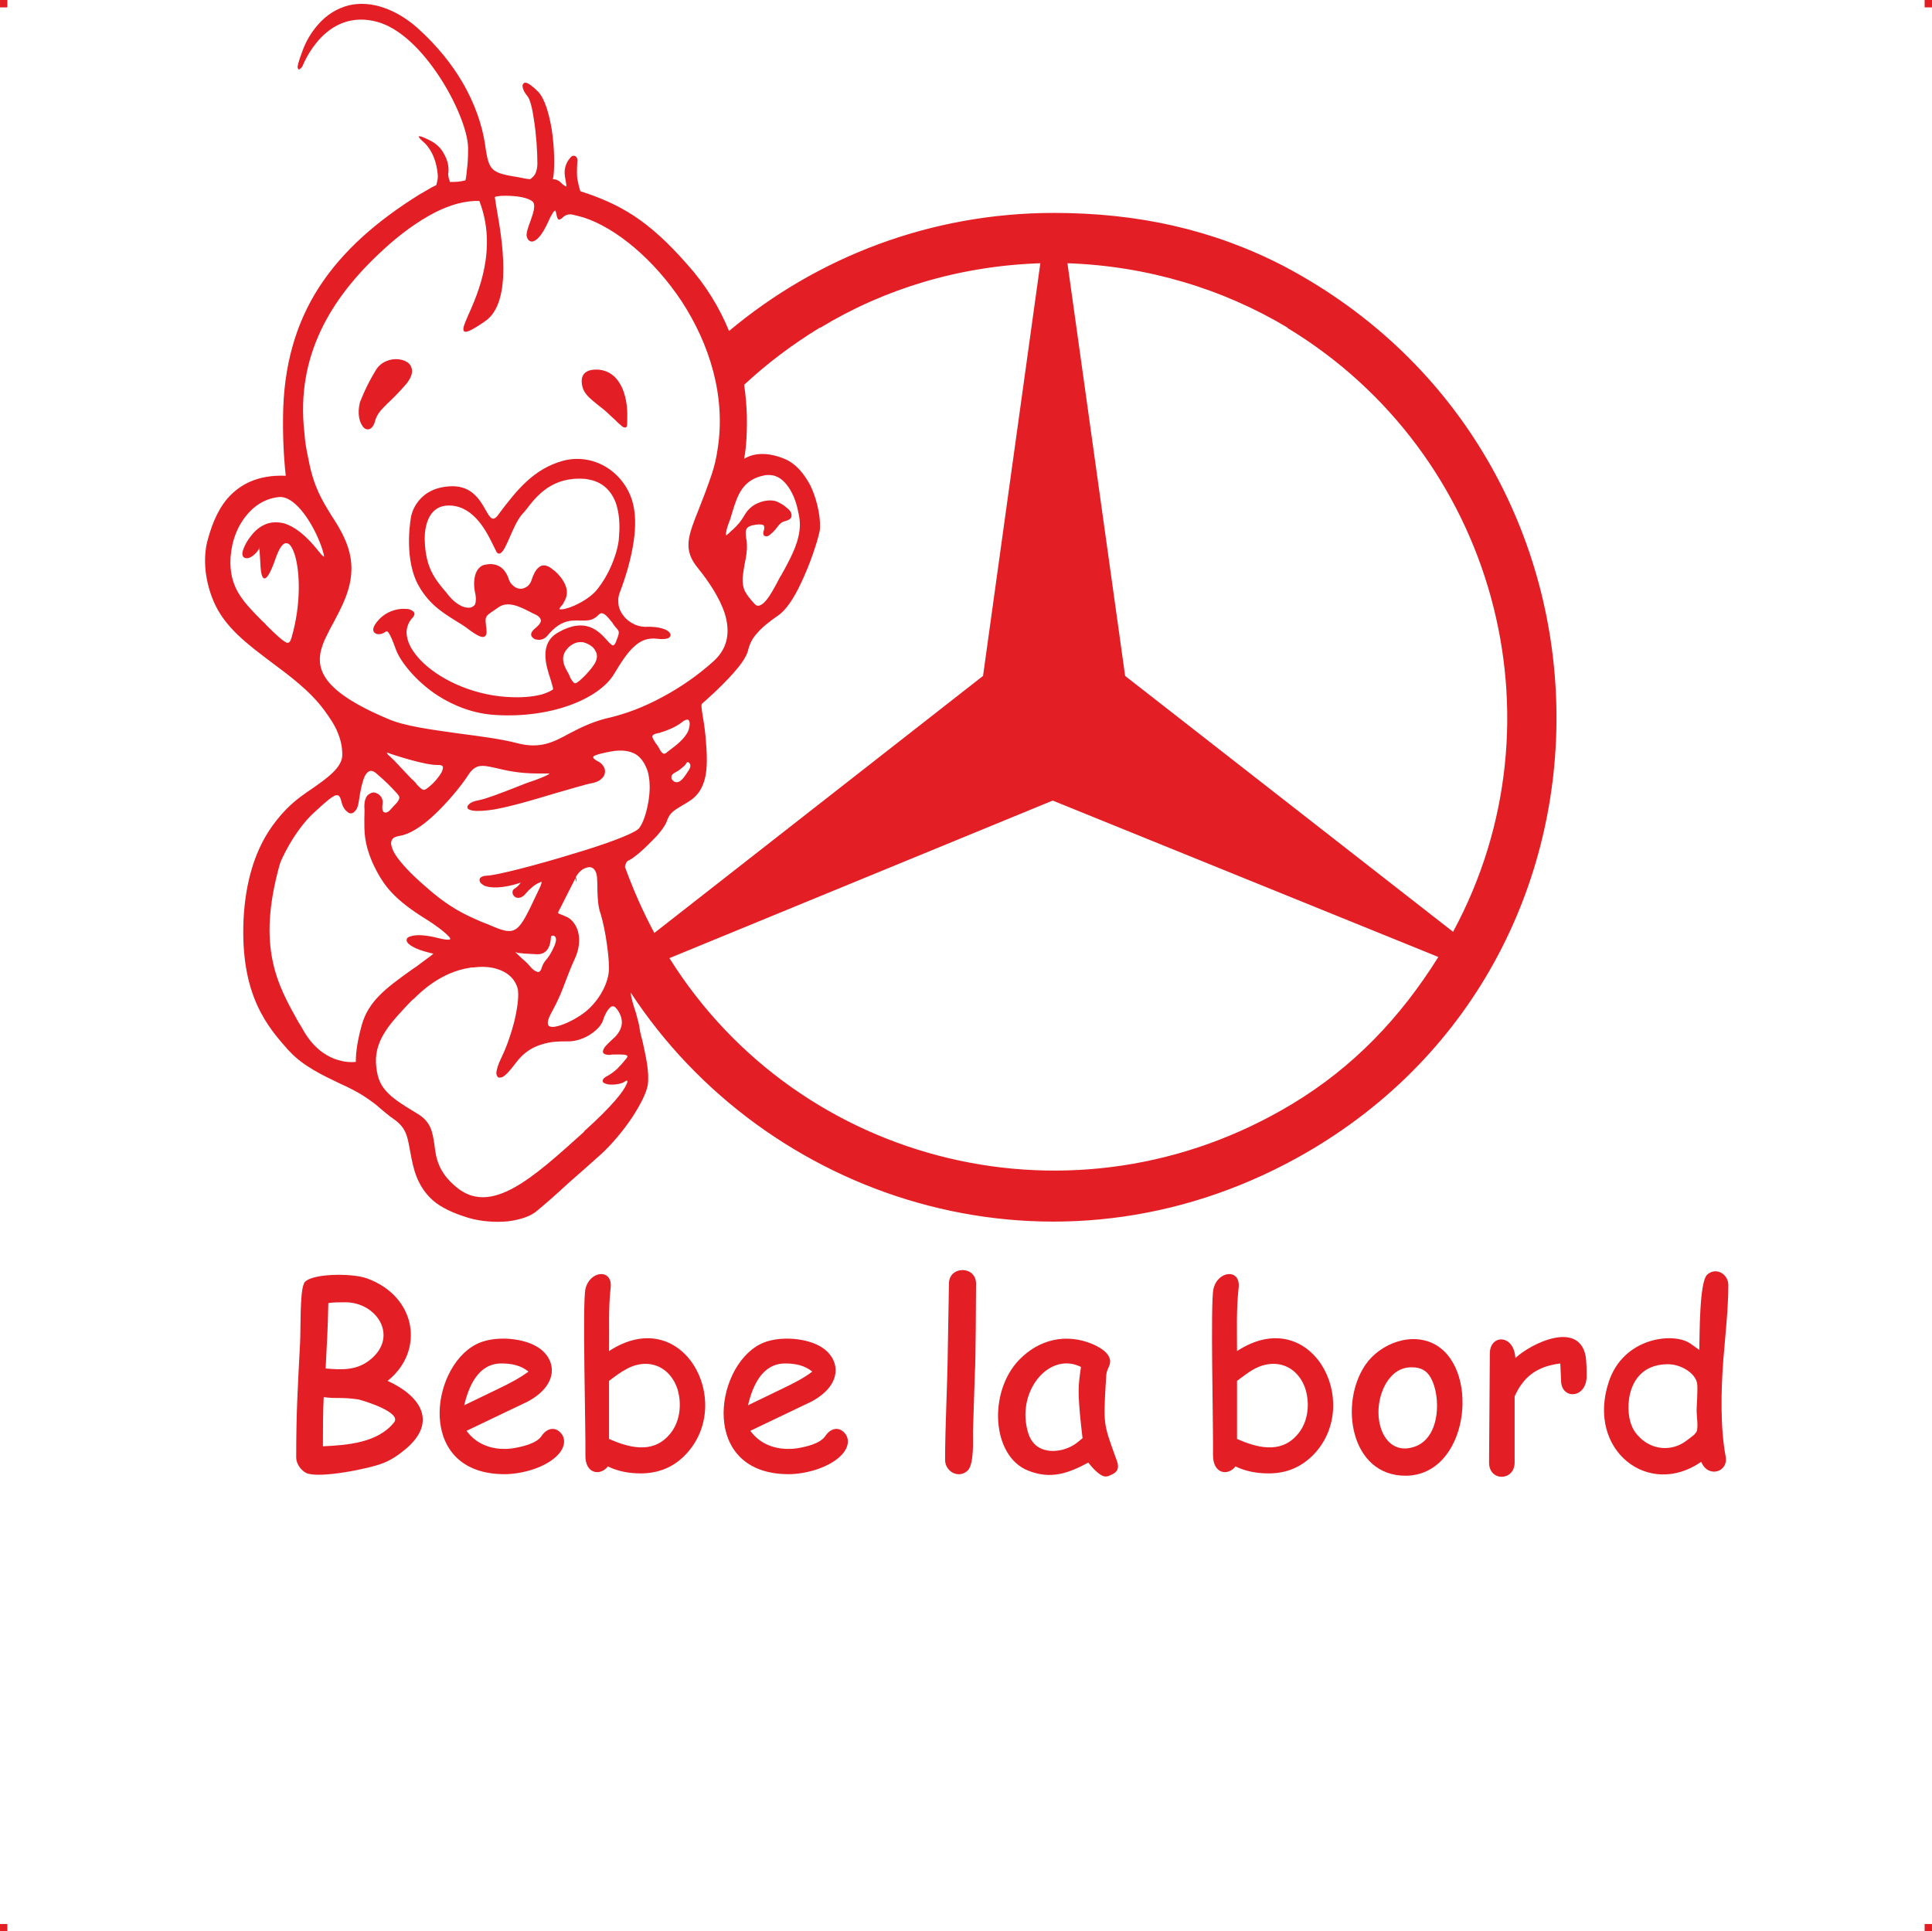 <?xml version="1.0" encoding="UTF-8"?>
<!DOCTYPE svg PUBLIC "-//W3C//DTD SVG 1.1//EN" "http://www.w3.org/Graphics/SVG/1.1/DTD/svg11.dtd">
<!-- Creator: CorelDRAW 2019 (64-Bit) -->
<svg xmlns="http://www.w3.org/2000/svg" xml:space="preserve" width="4.994in" height="4.993in" version="1.1" style="shape-rendering:geometricPrecision; text-rendering:geometricPrecision; image-rendering:optimizeQuality; fill-rule:evenodd; clip-rule:evenodd"
viewBox="0 0 5027.31 5026.41"
 xmlns:xlink="http://www.w3.org/1999/xlink"
 xmlns:xodm="http://www.corel.com/coreldraw/odm/2003">
 <defs>
  <style type="text/css">
   <![CDATA[
    .fil0 {fill:#E31E24}
   ]]>
  </style>
 </defs>
 <g id="Layer_x0020_1">
  <g id="_2723061152080">
   <g id="_620787360">
    <rect class="fil0" x="-0" width="19.1" height="19.21"/>
    <rect class="fil0" x="5008.21" width="19.1" height="19.21"/>
    <rect class="fil0" x="-0" y="5007.2" width="19.1" height="19.21"/>
    <rect class="fil0" x="5008.21" y="5007.2" width="19.1" height="19.21"/>
   </g>
   <path class="fil0" d="M995.39 3808.3c-35.26,14.11 -166.23,40.3 -198.48,25.19 -14.11,-7.05 -26.19,-24.18 -26.19,-40.3 0,-116.87 4.03,-181.35 10.08,-298.21 2.01,-31.23 -1.01,-132.99 10.08,-154.14l0 -1.01c13.1,-26.19 123.92,-27.2 163.21,-13.1 129.97,46.35 152.13,189.41 54.4,266.98 82.62,37.28 131.98,104.78 48.36,176.31l0 0c-19.14,16.12 -39.29,30.23 -61.46,38.28l0 0zm504.75 -1512.24c-1.01,-4.03 -2.01,-7.05 -3.02,-10.08 -17.13,33.25 -38.28,75.56 -38.28,75.56l0 0c-6.04,11.08 -8.06,14.11 -5.04,16.12 2.01,1.01 5.04,2.01 8.06,3.02 3.02,1.01 7.05,3.02 11.08,5.04l0 0 1.01 0 0 0c13.1,6.04 25.19,20.15 30.23,39.29 5.04,19.14 4.03,43.32 -9.07,71.53l0 0 -1.01 2.01 0 0c-10.08,22.16 -16.12,39.29 -22.16,54.4 -9.07,24.18 -17.13,46.35 -38.28,84.63 -6.04,12.09 -9.07,20.15 -8.06,26.19 0,4.03 2.01,6.04 4.03,7.05 4.03,2.01 9.07,2.01 15.11,1.01 18.13,-3.02 44.33,-15.11 65.49,-29.22 20.15,-13.1 36.27,-30.23 48.36,-48.36 15.11,-22.16 23.17,-45.34 25.19,-62.46 2.01,-14.11 0,-42.31 -4.03,-70.52 -4.03,-32.24 -11.08,-63.47 -16.12,-80.6 -8.06,-23.17 -8.06,-40.3 -9.07,-61.46 0,-11.08 0,-22.16 -1.01,-36.27 -1.01,-10.08 -4.03,-17.13 -8.06,-21.16 -3.02,-3.02 -7.05,-5.04 -11.08,-5.04 -4.03,0 -8.06,1.01 -13.1,3.02 -9.07,4.03 -17.13,12.09 -23.17,23.17 1.01,2.01 2.01,5.04 2.01,9.07l0 4.03 0 0zm1849.74 -1443.73c-168.25,-100.75 -364.71,-160.19 -572.25,-167.24l150.11 1073.98 853.34 665.95c299.22,-553.11 106.79,-1246.26 -431.2,-1571.68l0 -1.01zm-1216.04 0c-72.54,44.33 -138.03,93.7 -197.47,149.11 4.03,27.2 6.04,53.4 7.05,80.6 1.01,61.46 -4.03,95.71 -7.05,111.83 15.11,-9.07 48.36,-22.16 101.76,-1.01 32.24,12.09 54.4,40.3 70.52,70.52 21.16,44.33 28.21,95.71 24.18,118.88 -5.04,24.18 -24.18,85.64 -50.38,139.03 -16.12,34.25 -36.27,65.49 -56.42,79.59 -26.19,18.13 -43.32,32.24 -55.41,46.35 -13.1,14.11 -20.15,28.21 -25.19,49.37 -5.04,15.11 -19.14,35.26 -37.28,55.41 -32.24,36.27 -74.55,73.55 -80.6,78.58 -4.03,2.01 -2.01,12.09 1.01,33.25 3.02,17.13 7.05,41.31 9.07,75.56 3.02,39.29 2.01,69.52 -5.04,92.69 -7.05,23.17 -19.14,40.3 -38.28,52.39 -7.05,5.04 -13.1,8.06 -18.13,11.08 -23.17,14.11 -34.25,20.15 -41.31,42.31 -5.04,13.1 -20.15,33.25 -39.29,51.38 -22.16,23.17 -48.36,45.34 -60.45,50.38 -5.04,2.01 -7.05,8.06 -9.07,16.12 21.16,58.43 46.35,115.86 76.57,172.28l855.36 -668.97 149.11 -1073.98c-210.57,7.05 -406.02,66.5 -573.26,168.25l0 -1.01 -0 0zm-236.76 9.07c229.71,-192.43 524.9,-307.28 845.28,-307.28l0 0c218.62,0 414.08,43.32 597.44,138.03l0 0c938.97,494.67 953.08,1841.68 7.05,2336.36 -632.7,330.45 -1356.07,88.66 -1705.67,-445.31 1.01,14.11 7.05,33.25 13.1,51.38 4.03,16.12 9.07,31.23 10.08,42.31 1.01,8.06 4.03,20.15 8.06,35.26 7.05,33.25 18.13,77.58 13.1,111.83 -4.03,22.16 -20.15,52.39 -40.3,83.62 -24.18,36.27 -55.41,72.54 -79.59,94.7 -22.16,20.15 -55.41,49.37 -88.66,78.58 -30.23,28.21 -60.45,54.4 -77.58,68.51 -17.13,16.12 -46.35,25.19 -78.58,29.22 -34.25,3.02 -70.52,0 -101.76,-9.07 -29.22,-9.07 -58.43,-20.15 -83.62,-38.28 -24.18,-18.13 -44.33,-44.33 -56.42,-82.62 -7.05,-24.18 -10.08,-43.32 -13.1,-59.44 -6.04,-33.25 -10.08,-53.4 -38.28,-74.55 -19.14,-13.1 -28.21,-22.16 -37.28,-29.22l0 0c-11.08,-10.08 -21.16,-18.13 -47.35,-35.26 -16.12,-10.08 -36.27,-20.15 -58.43,-30.23 -44.33,-21.16 -95.71,-45.34 -130.97,-83.62l-4.03 -4.03c-51.38,-58.43 -124.93,-140.04 -115.86,-339.52 5.04,-101.76 31.23,-174.3 62.46,-224.67 32.24,-51.38 67.5,-81.6 91.68,-98.73 7.05,-5.04 15.11,-11.08 23.17,-16.12 40.3,-28.21 80.6,-56.42 79.59,-89.67 0,-20.15 -4.03,-38.28 -12.09,-57.43 -7.05,-18.13 -19.14,-36.27 -35.26,-58.43 -38.28,-51.38 -89.67,-88.66 -138.03,-124.93 -61.46,-46.35 -120.9,-90.67 -149.11,-157.17 -11.08,-25.19 -18.13,-53.4 -21.16,-79.59 -3.02,-28.21 -1.01,-55.41 4.03,-75.56 9.07,-34.25 23.17,-78.58 53.4,-113.85 31.23,-35.26 77.58,-61.46 151.12,-58.43 -2.01,-17.13 -8.06,-77.58 -7.05,-152.13 1.01,-133.99 33.25,-244.82 93.7,-338.52 61.46,-94.7 150.11,-172.28 261.94,-241.8 10.08,-6.04 19.14,-11.08 26.19,-15.11 6.04,-4.03 12.09,-6.04 17.13,-9.07 1.01,-4.03 2.01,-8.06 3.02,-13.1 1.01,-6.04 1.01,-12.09 0,-19.14 -6.04,-55.41 -35.26,-78.58 -35.26,-78.58l0 0c-1.01,-1.01 -38.28,-32.24 16.12,-5.04 14.11,7.05 28.21,19.14 36.27,35.26 8.06,14.11 13.1,31.23 11.08,48.36 -1.01,5.04 0,10.08 1.01,14.11 1.01,3.02 2.01,7.05 3.02,10.08 2.01,0 4.03,0 6.04,0l0 0c8.06,0 18.13,0 34.25,-4.03 2.01,-7.05 3.02,-16.12 4.03,-28.21 2.01,-14.11 3.02,-32.24 3.02,-55.41 0,-47.35 -38.28,-139.03 -93.7,-213.59 -43.32,-58.43 -96.72,-106.79 -153.14,-117.87 -126.94,-26.19 -180.34,109.82 -183.36,115.86l0 0 0 0 0 1.01c-3.02,4.03 -4.03,6.04 -6.04,7.05 -4.03,4.03 -6.04,3.02 -7.05,-2.01l0 0c-1.01,-1.01 0,-3.02 0,-5.04 1.01,-6.04 5.04,-19.14 11.08,-35.26 10.08,-29.22 25.19,-53.4 42.31,-72.54 22.16,-25.19 48.36,-41.31 78.58,-49.37 29.22,-7.05 61.46,-5.04 94.7,7.05 28.21,10.08 57.43,27.2 85.64,52.39 50.38,45.34 88.66,93.7 115.86,140.04 34.25,58.43 51.38,113.85 58.43,157.17 5.04,34.25 8.06,54.4 18.13,66.5 9.07,11.08 24.18,16.12 52.39,21.16 6.04,1.01 12.09,2.01 18.13,3.02 9.07,2.01 19.14,4.03 29.22,5.04 5.04,-3.02 9.07,-7.05 13.1,-13.1 3.02,-6.04 6.04,-15.11 6.04,-27.2 0,-32.24 -3.02,-77.58 -9.07,-114.85 -4.03,-29.22 -10.08,-53.4 -17.13,-61.46 -7.05,-8.06 -12.09,-18.13 -12.09,-24.18 -1.01,-3.02 0,-6.04 2.01,-8.06 1.01,-2.01 4.03,-3.02 8.06,-2.01 6.04,2.01 15.11,8.06 30.23,23.17 17.13,18.13 28.21,56.42 35.26,97.72 8.06,52.39 8.06,109.82 3.02,129.97 11.08,0 17.13,5.04 23.17,11.08 3.02,3.02 7.05,6.04 12.09,8.06 0,-6.04 -2.01,-14.11 -4.03,-27.2l0 -1.01c-3.02,-17.13 4.03,-35.26 12.09,-44.33 2.01,-3.02 5.04,-6.04 7.05,-7.05 4.03,-1.01 7.05,-1.01 10.08,2.01 3.02,2.01 4.03,8.06 3.02,16.12 -1.01,17.13 -1.01,29.22 0,40.3 2.01,11.08 4.03,20.15 8.06,33.25 50.38,16.12 95.71,35.26 140.04,64.48 44.33,29.22 88.66,69.52 138.03,125.94 47.35,52.39 83.62,111.83 108.81,173.29l0 0zm1464.88 2011.95c159.18,-95.71 282.09,-224.67 380.83,-382.84l-1003.46 -407.02 -997.41 410.04c339.52,542.03 1056.85,719.34 1620.04,379.82l0 0zm-1885 -1124.35c3.02,5.04 5.04,9.07 6.04,13.1 6.04,11.08 10.08,16.12 14.11,16.12 5.04,-1.01 13.1,-8.06 26.19,-21.16 13.1,-14.11 23.17,-26.19 27.2,-36.27 4.03,-10.08 4.03,-19.14 -2.01,-28.21 -1.01,-3.02 -4.03,-6.04 -7.05,-9.07 -6.04,-5.04 -15.11,-10.08 -24.18,-12.09 -9.07,-1.01 -19.14,0 -28.21,6.04 -5.04,3.02 -9.07,6.04 -13.1,11.08 -20.15,22.16 -7.05,46.35 1.01,60.45l-0 0zm-303.25 -433.22c-74.55,-5.04 -68.51,89.67 -68.51,90.67l0 0c2.01,71.53 27.2,101.76 56.42,136.01 2.01,3.02 5.04,6.04 8.06,10.08 13.1,15.11 28.21,25.19 41.31,28.21 6.04,1.01 11.08,1.01 15.11,0 4.03,-2.01 8.06,-4.03 10.08,-8.06 2.01,-6.04 3.02,-14.11 1.01,-25.19 -5.04,-22.16 -4.03,-37.28 -1.01,-49.37 4.03,-17.13 15.11,-25.19 21.16,-27.2 7.05,-2.01 24.18,-6.04 40.3,2.01 10.08,5.04 19.14,15.11 25.19,31.23 3.02,11.08 9.07,18.13 15.11,22.16 5.04,4.03 11.08,6.04 17.13,6.04 5.04,0 10.08,-2.01 15.11,-5.04 5.04,-3.02 9.07,-8.06 12.09,-15.11 5.04,-16.12 11.08,-28.21 18.13,-34.25 8.06,-8.06 18.13,-9.07 31.23,-1.01 4.03,3.02 8.06,6.04 13.1,10.08 10.08,9.07 20.15,21.16 26.19,35.26 6.04,14.11 6.04,30.23 -4.03,45.34 -1.01,3.02 -3.02,6.04 -5.04,8.06 -5.04,5.04 -6.04,8.06 -6.04,10.08l0 0c0,0 1.01,0 3.02,0 3.02,0 8.06,0 14.11,-2.01 24.18,-6.04 63.47,-27.2 80.6,-49.37 16.12,-20.15 28.21,-41.31 37.28,-62.46 9.07,-21.16 16.12,-43.32 19.14,-65.49 0,-5.04 1.01,-10.08 1.01,-15.11 2.01,-24.18 1.01,-57.43 -10.08,-86.64 -12.09,-28.21 -33.25,-51.38 -72.54,-57.43l0 0c-3.02,-1.01 -5.04,-1.01 -8.06,-1.01 -83.62,-6.04 -123.92,44.33 -150.11,78.58 -4.03,5.04 -8.06,10.08 -12.09,14.11 -12.09,14.11 -23.17,39.29 -32.24,60.45 -8.06,18.13 -15.11,34.25 -22.16,39.29 -4.03,3.02 -7.05,3.02 -11.08,-1.01 -2.01,-4.03 -5.04,-10.08 -9.07,-18.13 -16.12,-33.25 -48.36,-99.74 -109.82,-103.77l-0 -0.01zm-103.77 27.2c0,-1.01 14.11,-76.57 107.8,-77.58 50.38,0 71.53,36.27 85.64,61.46l0 0c6.04,10.08 10.08,18.13 15.11,21.16 5.04,4.03 11.08,2.01 20.15,-11.08l2.01 -3.02c42.31,-55.41 86.64,-113.85 165.23,-135 39.29,-10.08 77.58,-3.02 108.81,15.11 33.25,19.14 59.44,52.39 70.52,89.67 9.07,30.23 9.07,66.5 4.03,102.76 -7.05,50.38 -23.17,100.75 -35.26,131.98 -4.03,10.08 -6.04,19.14 -5.04,28.21 0,13.1 5.04,25.19 13.1,35.26 7.05,10.08 18.13,18.13 31.23,24.18 10.08,4.03 22.16,6.04 34.25,5.04 24.18,0 42.31,5.04 50.38,11.08 4.03,3.02 6.04,6.04 7.05,9.07 0,3.02 -1.01,6.04 -5.04,9.07 -4.03,2.01 -14.11,4.03 -29.22,2.01 -24.18,-3.02 -43.32,4.03 -60.45,20.15 -18.13,16.12 -34.25,41.31 -52.39,71.53 -19.14,32.24 -61.46,62.46 -118.88,82.62 -51.38,18.13 -115.86,28.21 -187.39,24.18 -59.44,-3.02 -110.82,-24.18 -152.13,-50.38 -60.45,-39.29 -98.73,-91.68 -108.81,-118.88 -8.06,-22.16 -14.11,-37.28 -19.14,-44.33 -3.02,-5.04 -6.04,-5.04 -10.08,-2.01 -5.04,4.03 -13.1,6.04 -20.15,5.04 -2.01,-1.01 -5.04,-2.01 -7.05,-4.03 -2.01,-2.01 -3.02,-4.03 -3.02,-8.06 0,-6.04 5.04,-16.12 18.13,-29.22 22.16,-21.16 50.38,-26.19 68.51,-24.18 5.04,0 9.07,1.01 12.09,3.02 4.03,2.01 7.05,4.03 8.06,7.05 1.01,3.02 0,7.05 -3.02,11.08 -11.08,11.08 -16.12,24.18 -17.13,38.28 0,13.1 4.03,27.2 11.08,40.3 8.06,14.11 19.14,28.21 33.25,41.31 50.38,47.35 138.03,86.64 232.73,88.66 34.25,1.01 57.43,-3.02 74.55,-7.05 16.12,-5.04 25.19,-10.08 29.22,-13.1 2.01,-1.01 -2.01,-11.08 -6.04,-26.19 -12.09,-36.27 -30.23,-93.7 19.14,-121.91 71.53,-41.31 105.79,-4.03 126.94,19.14 6.04,7.05 11.08,12.09 15.11,14.11 3.02,1.01 7.05,-2.01 11.08,-15.11 8.06,-20.15 7.05,-21.16 -4.03,-33.25 -2.01,-3.02 -5.04,-6.04 -7.05,-10.08 -9.07,-11.08 -16.12,-20.15 -22.16,-23.17 -5.04,-3.02 -9.07,-3.02 -15.11,3.02 -14.11,15.11 -29.22,14.11 -46.35,14.11 -24.18,-1.01 -52.39,-2.01 -86.64,40.3 -8.06,9.07 -19.14,11.08 -27.2,9.07l0 0c-4.03,0 -7.05,-2.01 -9.07,-4.03l0 0c-3.02,-2.01 -4.03,-4.03 -5.04,-7.05 -1.01,-5.04 2.01,-11.08 8.06,-16.12 10.08,-8.06 16.12,-15.11 17.13,-21.16 0,-6.04 -4.03,-12.09 -15.11,-17.13 -4.03,-2.01 -9.07,-4.03 -14.11,-7.05 -24.18,-12.09 -56.42,-29.22 -81.6,-11.08 -4.03,3.02 -9.07,6.04 -13.1,9.07 -18.13,12.09 -22.16,15.11 -19.14,34.25l0 3.02c2.01,12.09 3.02,22.16 -1.01,27.2l0 0c-5.04,7.05 -16.12,4.03 -42.31,-15.11 -11.08,-9.07 -23.17,-16.12 -36.27,-24.18 -35.26,-22.16 -72.54,-45.34 -99.74,-98.73 -35.26,-73.55 -15.11,-173.29 -15.11,-173.29l0 0 0.01 -0.02zm448.33 -328.44c0,0 -25.19,-57.43 41.31,-52.39 25.19,3.02 42.31,17.13 53.4,36.27 17.13,28.21 20.15,66.5 19.14,87.65 0,3.02 0,6.04 0,8.06 0,14.11 0,20.15 -8.06,18.13l0 0c-3.02,0 -8.06,-5.04 -16.12,-12.09 -5.04,-5.04 -11.08,-11.08 -19.14,-18.13 -13.1,-13.1 -25.19,-22.16 -34.25,-29.22 -17.13,-14.11 -28.21,-22.16 -36.27,-38.28l0 0 0 -0zm-582.33 34.25c0,0 15.11,-42.31 43.32,-87.65 13.1,-20.15 37.28,-28.21 57.43,-26.19 8.06,1.01 15.11,3.02 20.15,6.04 6.04,3.02 11.08,8.06 13.1,14.11 5.04,11.08 2.01,25.19 -12.09,43.32 -20.15,23.17 -35.26,38.28 -48.36,50.38 -17.13,17.13 -29.22,28.21 -34.25,49.37 -3.02,10.08 -8.06,16.12 -13.1,18.13 -4.03,2.01 -7.05,1.01 -11.08,0 -3.02,-2.01 -6.04,-4.03 -8.06,-8.06 -8.06,-11.08 -13.1,-32.24 -7.05,-58.43l0 -1.01 -0 0zm1064.91 187.39c-4.03,0 -8.06,0 -12.09,1.01 -56.42,11.08 -69.52,51.38 -82.62,93.7 -3.02,9.07 -5.04,19.14 -9.07,28.21 -5.04,13.1 -8.06,24.18 -8.06,31.23 0,1.01 0,2.01 1.01,3.02 1.01,-1.01 3.02,-3.02 6.04,-5.04 5.04,-5.04 8.06,-8.06 12.09,-11.08 10.08,-10.08 17.13,-16.12 30.23,-38.28 9.07,-15.11 22.16,-25.19 35.26,-30.23 16.12,-7.05 34.25,-8.06 46.35,-4.03 9.07,4.03 19.14,9.07 26.19,16.12 5.04,3.02 8.06,7.05 11.08,11.08 2.01,5.04 3.02,9.07 2.01,13.1 -1.01,2.01 -1.01,3.02 -2.01,4.03 -4.03,4.03 -8.06,5.04 -13.1,7.05 -6.04,1.01 -12.09,3.02 -21.16,15.11 -8.06,11.08 -17.13,19.14 -23.17,23.17 -3.02,1.01 -5.04,2.01 -7.05,1.01 -3.02,0 -5.04,-1.01 -6.04,-4.03 -1.01,-3.02 -1.01,-6.04 1.01,-11.08l0 0c2.01,-7.05 1.01,-12.09 -2.01,-14.11 -5.04,-2.01 -14.11,-2.01 -28.21,1.01 -19.14,5.04 -18.13,15.11 -16.12,32.24 1.01,5.04 2.01,11.08 2.01,17.13 1.01,16.12 -2.01,34.25 -6.04,52.39 -2.01,12.09 -4.03,24.18 -5.04,36.27 0,13.1 1.01,23.17 6.04,33.25 5.04,10.08 13.1,20.15 25.19,33.25 7.05,8.06 15.11,5.04 24.18,-3.02 14.11,-13.1 29.22,-42.31 42.31,-67.5 3.02,-4.03 5.04,-8.06 7.05,-12.09l3.02 -5.04c22.16,-41.31 40.3,-76.57 41.31,-117.87 0,-8.06 -1.01,-20.15 -4.03,-32.24 -4.03,-22.16 -12.09,-46.35 -25.19,-65.49 -13.1,-19.14 -29.22,-32.24 -51.38,-32.24l-0 0.01zm-922.85 1362.12c-3.02,2.01 -5.04,4.03 -6.04,5.04l-6.04 6.04 0 0c-47.35,50.38 -90.67,94.7 -87.65,157.17 2.01,32.24 9.07,53.4 25.19,71.53 16.12,19.14 41.31,35.26 79.59,58.43 39.29,22.16 42.31,50.38 47.35,82.62 4.03,33.25 9.07,70.52 56.42,109.82 90.67,76.57 199.48,-23.17 332.47,-143.06l0 0 1.01 -2.01 0 0c72.54,-65.49 101.76,-102.76 109.82,-121.91 2.01,-4.03 3.02,-7.05 2.01,-9.07 0,-1.01 0,-1.01 0,-1.01 -1.01,0 -3.02,1.01 -5.04,2.01 -10.08,8.06 -32.24,10.08 -45.34,8.06 -4.03,-1.01 -7.05,-2.01 -9.07,-3.02 -4.03,-2.01 -5.04,-4.03 -4.03,-8.06 0,-2.01 3.02,-5.04 7.05,-8.06 12.09,-6.04 21.16,-13.1 30.23,-21.16 8.06,-8.06 16.12,-17.13 24.18,-27.2 3.02,-4.03 3.02,-6.04 2.01,-7.05 -5.04,-4.03 -20.15,-3.02 -35.26,-3.02 -3.02,0 -6.04,0 -9.07,1.01 -19.14,0 -22.16,-6.04 -16.12,-17.13 4.03,-7.05 15.11,-17.13 28.21,-29.22 11.08,-11.08 17.13,-23.17 18.13,-35.26 1.01,-13.1 -4.03,-26.19 -13.1,-38.28 -2.01,-2.01 -4.03,-4.03 -5.04,-5.04 -3.02,-2.01 -6.04,-2.01 -9.07,-1.01 -3.02,2.01 -6.04,5.04 -9.07,9.07l0 0c-5.04,7.05 -10.08,18.13 -13.1,28.21 -5.04,14.11 -20.15,28.21 -37.28,38.28 -17.13,10.08 -38.28,16.12 -56.42,15.11 -18.13,0 -41.31,0 -65.49,8.06 -24.18,7.05 -47.35,21.16 -67.5,48.36 -15.11,20.15 -26.19,32.24 -34.25,36.27 -5.04,2.01 -8.06,2.01 -11.08,1.01 -3.02,-2.01 -4.03,-5.04 -5.04,-10.08 0,-8.06 4.03,-23.17 14.11,-43.32 13.1,-27.2 24.18,-59.44 32.24,-90.67 8.06,-33.25 12.09,-63.47 10.08,-80.6 0,-1.01 0,-2.01 0,-2.01 -3.02,-16.12 -12.09,-32.24 -30.23,-44.33 -19.14,-12.09 -46.35,-20.15 -85.64,-15.11 -3.02,0 -7.05,0 -10.08,1.01 -74.55,11.08 -127.95,63.47 -144.07,79.59l0 -0zm276.05 -117.87c-1.01,0 -2.01,0 -2.01,0l-1.01 0c-7.05,-1.01 -10.08,-3.02 -10.08,-3.02 0,1.01 7.05,7.05 15.11,15.11 7.05,6.04 15.11,13.1 21.16,20.15 8.06,10.08 15.11,15.11 20.15,16.12 1.01,1.01 3.02,1.01 4.03,1.01 1.01,0 2.01,-1.01 3.02,-2.01 2.01,-1.01 4.03,-5.04 5.04,-9.07 3.02,-9.07 6.04,-14.11 11.08,-20.15 6.04,-7.05 13.1,-16.12 22.16,-37.28 5.04,-12.09 5.04,-20.15 2.01,-23.17 -1.01,-1.01 -2.01,-2.01 -3.02,-3.02 -2.01,0 -3.02,0 -5.04,0 -1.01,1.01 -3.02,1.01 -3.02,2.01l0 0 0 2.01c-1.01,11.08 -3.02,44.33 -35.26,44.33 -24.18,-1.01 -38.28,-2.01 -44.33,-3.02l0 0.01zm-538 -364.71c-52.39,48.36 -86.64,126.94 -87.65,131.98 -61.46,217.62 -6.04,315.34 47.35,411.06l0 0c4.03,7.05 9.07,14.11 12.09,20.15 49.37,88.66 121.91,86.64 138.03,84.63 0,-10.08 0,-40.3 15.11,-94.7 17.13,-63.47 64.48,-97.72 125.94,-142.06 6.04,-4.03 11.08,-8.06 19.14,-13.1l9.07 -7.05c23.17,-17.13 32.24,-23.17 32.24,-25.19 0,0 -4.03,0 -10.08,-2.01 -8.06,-2.01 -20.15,-5.04 -34.25,-11.08 -13.1,-6.04 -20.15,-11.08 -23.17,-16.12 -3.02,-4.03 -2.01,-8.06 0,-11.08 2.01,-2.01 6.04,-4.03 11.08,-5.04 12.09,-4.03 37.28,-3.02 68.51,5.04 16.12,4.03 25.19,5.04 30.23,4.03 2.01,-1.01 2.01,-1.01 2.01,-1.01 0,-2.01 -1.01,-4.03 -4.03,-7.05 -10.08,-11.08 -33.25,-29.22 -64.48,-48.36 -35.26,-22.16 -61.46,-42.31 -82.62,-64.48 -22.16,-23.17 -37.28,-48.36 -52.39,-81.6 -21.16,-50.38 -20.15,-78.58 -20.15,-111.83 0,-10.08 1.01,-20.15 0,-31.23 0,-18.13 5.04,-29.22 13.1,-33.25 4.03,-3.02 8.06,-4.03 12.09,-4.03 4.03,1.01 8.06,2.01 12.09,5.04 7.05,5.04 12.09,14.11 10.08,25.19 -1.01,8.06 -1.01,14.11 1.01,18.13 1.01,2.01 2.01,3.02 3.02,3.02 2.01,1.01 3.02,1.01 5.04,1.01 4.03,-1.01 7.05,-3.02 11.08,-7.05 2.01,-3.02 5.04,-5.04 7.05,-8.06 11.08,-11.08 22.16,-22.16 13.1,-31.23 -1.01,-2.01 -4.03,-5.04 -6.04,-7.05 -11.08,-12.09 -24.18,-26.19 -51.38,-49.37 -13.1,-11.08 -22.16,-5.04 -29.22,8.06 -7.05,16.12 -12.09,41.31 -15.11,63.47 -2.01,15.11 -6.04,24.18 -11.08,28.21 -3.02,4.03 -7.05,5.04 -10.08,5.04 -4.03,0 -7.05,-2.01 -10.08,-5.04 -7.05,-5.04 -12.09,-15.11 -15.11,-28.21 -3.02,-12.09 -7.05,-16.12 -16.12,-13.1 -11.08,5.04 -28.21,20.15 -55.41,45.34l0.01 -0.02zm959.12 -117.87c-8.06,7.05 -17.13,12.09 -19.14,13.1l0 0c-4.03,2.01 -6.04,4.03 -8.06,7.05l0 0c-1.01,2.01 -1.01,4.03 -1.01,6.04 0,2.01 1.01,4.03 3.02,6.04 1.01,2.01 4.03,4.03 7.05,5.04 6.04,2.01 12.09,-1.01 18.13,-7.05 6.04,-6.04 12.09,-16.12 18.13,-25.19 4.03,-7.05 4.03,-13.1 1.01,-16.12 0,-1.01 -1.01,-2.01 -2.01,-2.01 0,-1.01 -1.01,-1.01 -2.01,-1.01l0 0c-1.01,-1.01 -3.02,0 -4.03,2.01 -2.01,4.03 -6.04,8.06 -11.08,12.09l0 0zm0 -118.89c-22.16,18.13 -56.42,27.2 -56.42,27.2l-1.01 1.01c-16.12,2.01 -21.16,6.04 -20.15,11.08 1.01,4.03 5.04,10.08 8.06,15.11 2.01,3.02 4.03,5.04 6.04,8.06 1.01,2.01 2.01,4.03 3.02,5.04 2.01,4.03 4.03,8.06 6.04,10.08 4.03,5.04 7.05,7.05 14.11,2.01 1.01,-2.01 4.03,-3.02 6.04,-5.04 16.12,-12.09 41.31,-30.23 50.38,-52.39 3.02,-9.07 4.03,-17.13 3.02,-22.16l0 0c-1.01,-2.01 -1.01,-4.03 -3.02,-5.04l0 0c0,-1.01 -2.01,-1.01 -3.02,-1.01 -4.03,0 -8.06,2.01 -13.1,6.04l0 0 -0 0zm-633.71 111.83c-35.26,2.01 -124.93,-29.22 -125.94,-29.22l0 0c-4.03,-2.01 -7.05,-3.02 -9.07,-3.02 1.01,3.02 3.02,6.04 7.05,9.07 8.06,7.05 14.11,13.1 24.18,24.18 8.06,9.07 19.14,20.15 33.25,35.26 6.04,5.04 11.08,10.08 14.11,15.11 17.13,17.13 17.13,17.13 33.25,4.03 11.08,-9.07 24.18,-24.18 31.23,-37.28 2.01,-5.04 3.02,-8.06 3.02,-11.08 0,-3.02 -1.01,-4.03 -2.01,-5.04 -2.01,-1.01 -5.04,-2.01 -9.07,-2.01l0 -0zm149.11 8.06c-36.27,-8.06 -53.4,-12.09 -73.55,20.15 -14.11,22.16 -52.39,70.52 -93.7,107.8 -28.21,25.19 -57.43,44.33 -82.62,48.36 -7.05,1.01 -12.09,3.02 -16.12,5.04 -5.04,4.03 -7.05,9.07 -7.05,15.11 1.01,8.06 4.03,17.13 10.08,27.2 15.11,24.18 44.33,54.4 79.59,84.63 63.47,56.42 103.77,73.55 145.08,91.68 6.04,2.01 12.09,5.04 18.13,7.05 73.55,32.24 76.57,26.19 126.94,-80.6 3.02,-6.04 6.04,-13.1 9.07,-19.14 2.01,-6.04 3.02,-9.07 3.02,-11.08 0,0 0,0 0,0 -2.01,0 -4.03,1.01 -6.04,2.01 -11.08,4.03 -26.19,17.13 -35.26,28.21l0 0c-8.06,10.08 -16.12,12.09 -22.16,11.08 -3.02,0 -6.04,-2.01 -8.06,-4.03 -2.01,-2.01 -4.03,-5.04 -4.03,-7.05 -1.01,-5.04 0,-9.07 4.03,-12.09 6.04,-3.02 13.1,-10.08 17.13,-16.12l0 0c-48.36,16.12 -79.59,14.11 -94.7,8.06 -5.04,-3.02 -9.07,-6.04 -11.08,-9.07 -2.01,-4.03 -2.01,-8.06 0,-11.08l0 0c3.02,-3.02 9.07,-6.04 17.13,-6.04 22.16,0 128.96,-27.2 226.68,-57.43 78.58,-23.17 150.11,-49.37 167.24,-63.47 11.08,-9.07 25.19,-47.35 29.22,-89.67 2.01,-20.15 1.01,-42.31 -4.03,-60.45 -6.04,-18.13 -15.11,-34.25 -30.23,-44.33 -15.11,-9.07 -36.27,-13.1 -64.48,-8.06 -22.16,4.03 -38.28,8.06 -45.34,12.09 -4.03,3.02 -2.01,7.05 9.07,13.1 9.07,4.03 14.11,10.08 17.13,16.12 3.02,5.04 3.02,11.08 2.01,16.12 -1.01,5.04 -4.03,10.08 -9.07,14.11 -6.04,6.04 -16.12,10.08 -29.22,12.09 -14.11,3.02 -47.35,13.1 -86.64,24.18 -60.45,18.13 -133.99,40.3 -177.32,45.34 -26.19,3.02 -41.31,2.01 -48.36,-1.01 -4.03,-1.01 -6.04,-3.02 -7.05,-6.04 0,-3.02 1.01,-6.04 4.03,-8.06 4.03,-5.04 14.11,-9.07 26.19,-11.08 20.15,-4.03 56.42,-18.13 92.69,-32.24 17.13,-7.05 35.26,-14.11 51.38,-19.14 24.18,-9.07 38.28,-15.11 39.29,-18.13 0,0 -10.08,0 -31.23,0 -48.36,0 -82.62,-8.06 -107.8,-14.11l0 0zm-157.17 -1446.75c-47.35,24.18 -94.7,59.44 -136.01,97.72 -70.52,64.48 -126.94,133.99 -163.21,211.57 -36.27,77.58 -53.4,164.22 -42.31,262.95 1.01,12.09 2.01,24.18 4.03,36.27 2.01,11.08 4.03,23.17 7.05,36.27 13.1,70.52 36.27,106.79 58.43,143.06 13.1,20.15 26.19,40.3 37.28,66.5 37.28,86.64 1.01,153.14 -30.23,212.58 -9.07,16.12 -17.13,32.24 -24.18,47.35 -28.21,65.49 -19.14,126.94 165.23,204.52 43.32,19.14 114.85,28.21 186.38,38.28 54.4,7.05 108.81,14.11 151.12,25.19 58.43,15.11 93.7,-3.02 133.99,-25.19 27.2,-14.11 56.42,-29.22 95.71,-39.29 50.38,-11.08 99.74,-30.23 146.09,-55.41 47.35,-25.19 92.69,-56.42 133.99,-93.7 40.3,-36.27 42.31,-80.6 29.22,-123.92 -14.11,-43.32 -44.33,-86.64 -69.52,-117.87 -40.3,-48.36 -26.19,-83.62 2.01,-154.14l0 0c10.08,-25.19 21.16,-54.4 33.25,-89.67 7.05,-21.16 12.09,-42.31 15.11,-63.47 23.17,-140.04 -21.16,-277.06 -92.69,-386.87 -72.54,-109.82 -171.27,-191.42 -254.89,-218.62 -11.08,-3.02 -21.16,-6.04 -31.23,-8.06 -13.1,-2.01 -21.16,5.04 -25.19,9.07l0 0c-2.01,2.01 -4.03,3.02 -6.04,4.03 -4.03,1.01 -6.04,-1.01 -8.06,-9.07 -1.01,-7.05 -3.02,-14.11 -4.03,-14.11 -3.02,0 -9.07,8.06 -20.15,33.25 -11.08,23.17 -21.16,37.28 -30.23,43.32 -3.02,2.01 -7.05,4.03 -10.08,4.03 -4.03,0 -7.05,-2.01 -9.07,-4.03 -3.02,-3.02 -4.03,-7.05 -5.04,-12.09 0,-9.07 4.03,-21.16 9.07,-34.25 7.05,-20.15 15.11,-41.31 8.06,-52.39 -1.01,-1.01 -3.02,-3.02 -5.04,-4.03 -11.08,-7.05 -32.24,-11.08 -52.39,-12.09 -19.14,-1.01 -37.28,0 -42.31,3.02 0,0 0,0 0,0l0 0c0,1.01 2.01,13.1 5.04,32.24 13.1,73.55 42.31,239.78 -29.22,290.16 -36.27,25.19 -52.39,32.24 -56.42,26.19 -4.03,-6.04 2.01,-19.14 11.08,-40.3 25.19,-56.42 77.58,-173.29 29.22,-298.21 -37.28,-1.01 -75.56,10.08 -113.85,29.22l0.02 -0.01zm-387.88 1120.32c7.05,2.01 10.08,-3.02 13.1,-13.1 25.19,-86.64 22.16,-172.28 8.06,-216.61 -4.03,-12.09 -8.06,-20.15 -13.1,-25.19 -4.03,-4.03 -9.07,-5.04 -13.1,-3.02 -7.05,3.02 -15.11,15.11 -23.17,38.28 -14.11,41.31 -24.18,54.4 -30.23,52.39 -8.06,-3.02 -9.07,-26.19 -10.08,-47.35 -1.01,-17.13 -2.01,-32.24 -3.02,-33.25 -1.01,0 1.01,2.01 0,4.03 -6.04,10.08 -14.11,17.13 -21.16,21.16l0 0c-4.03,2.01 -7.05,3.02 -10.08,3.02l0 0c-4.03,0 -7.05,-1.01 -9.07,-3.02 -2.01,-2.01 -3.02,-5.04 -3.02,-8.06 -1.01,-5.04 6.04,-26.19 21.16,-45.34 8.06,-11.08 20.15,-23.17 35.26,-30.23 14.11,-7.05 32.24,-9.07 52.39,-4.03 26.19,8.06 55.41,29.22 89.67,72.54 7.05,9.07 11.08,13.1 14.11,14.11 0,0 0,-4.03 -2.01,-10.08 -2.01,-9.07 -7.05,-23.17 -14.11,-39.29 -21.16,-48.36 -62.46,-109.82 -101.76,-105.79 -38.28,4.03 -67.5,25.19 -88.66,53.4 -25.19,33.25 -37.28,76.57 -37.28,117.87 1.01,68.51 34.25,101.76 82.62,151.12 4.03,3.02 8.06,7.05 11.08,11.08 27.2,27.2 43.32,41.31 52.39,45.34l-0 0zm153.14 1716.76c-18.13,0 -30.23,0 -44.33,2.01 -1.01,57.43 -4.03,113.85 -7.05,170.26 45.34,4.03 83.62,5.04 118.88,-25.19l0 0c70.52,-60.45 13.1,-147.09 -67.5,-147.09l0 0zm34.25 252.88c-49.37,-7.05 -52.39,-1.01 -90.67,-6.04 -2.01,43.32 -2.01,84.63 -2.01,127.95 64.48,-3.02 143.06,-9.07 185.38,-62.46 19.14,-25.19 -72.54,-54.4 -92.69,-59.44zm379.82 194.45c-229.71,0 -194.45,-275.04 -74.55,-337.51 43.32,-23.17 114.85,-18.13 154.14,3.02l0 0c54.4,28.21 68.51,98.73 -20.15,146.09 -11.08,5.04 -25.19,12.09 -42.31,20.15l-115.86 55.41c28.21,39.29 75.56,52.39 121.91,45.34 23.17,-4.03 60.45,-12.09 73.55,-32.24l0 0c12.09,-18.13 32.24,-25.19 48.36,-9.07l0 0c17.13,17.13 10.08,41.31 -5.04,57.43 -31.23,34.25 -94.7,51.38 -140.04,51.38l0 -0zm-8.06 -288.14c-59.44,0 -84.63,57.43 -96.72,108.81l89.67 -43.32c29.22,-14.11 54.4,-27.2 77.58,-44.33 -20.15,-16.12 -43.32,-21.16 -70.52,-21.16l0 0 -0 -0zm362.69 286.13c-30.23,0 -58.43,-5.04 -85.64,-18.13 -19.14,25.19 -59.44,20.15 -58.43,-29.22 1.01,-70.52 -8.06,-395.94 0,-432.21 11.08,-49.37 72.54,-54.4 65.49,-2.01l0 0c-6.04,54.4 -3.02,108.81 -4.03,163.21 191.42,-124.93 327.43,130.97 201.5,266.98l0 0c-31.23,34.25 -71.53,51.38 -118.88,51.38zm12.09 -285.12c-17.13,0 -34.25,5.04 -50.38,14.11l0 0c-15.11,8.06 -28.21,18.13 -44.33,30.23l0 151.12c50.38,22.16 111.83,39.29 155.15,-9.07 29.22,-31.23 35.26,-79.59 23.17,-119.89 -12.09,-38.28 -42.31,-66.5 -83.62,-66.5l0 0zm372.77 287.13c-230.72,0 -194.45,-275.04 -75.56,-337.51 43.32,-23.17 114.85,-18.13 154.14,3.02l0 0c54.4,28.21 68.51,98.73 -20.15,146.09 -11.08,5.04 -25.19,12.09 -42.31,20.15l0 0 -115.86 55.41c28.21,39.29 75.56,52.39 122.91,45.34 23.17,-4.03 59.44,-12.09 72.54,-32.24l0 0c12.09,-18.13 32.24,-25.19 48.36,-9.07l0 0c17.13,17.13 10.08,41.31 -5.04,57.43 -31.23,34.25 -94.7,51.38 -139.03,51.38l0 0 0 -0zm-9.07 -288.14c-59.44,0 -84.63,57.43 -96.72,108.81l89.67 -43.32c29.22,-14.11 55.41,-27.2 77.58,-44.33 -20.15,-16.12 -43.32,-21.16 -70.52,-21.16l-0 -0zm493.67 21.16l-5.04 157.17c0,20.15 3.02,82.62 -13.1,99.74 -23.17,23.17 -59.44,4.03 -59.44,-27.2 0,-85.64 6.04,-194.45 7.05,-284.11l3.02 -174.3c0,-47.35 70.52,-47.35 70.52,0 0,29.22 -1.01,212.58 -3.02,228.7l0 0zm339.53 273.03c-14.11,0 -36.27,-25.19 -44.33,-36.27 -52.39,28.21 -97.72,44.33 -156.16,21.16 -95.71,-37.28 -104.78,-204.52 -24.18,-288.14l0 0c51.38,-53.4 121.91,-70.52 191.42,-41.31l0 0c23.17,10.08 54.4,29.22 43.32,56.42l0 0c-8.06,19.14 -7.05,13.1 -9.07,45.34 -6.04,103.77 -6.04,104.78 23.17,186.38 7.05,20.15 20.15,41.31 -12.09,53.4 -3.02,2.01 -8.06,3.02 -12.09,3.02l0 -0zm-69.52 -223.66c0,-20.15 3.02,-41.31 6.04,-61.46 -80.6,-40.3 -165.23,58.43 -140.04,162.21 3.02,13.1 7.05,23.17 13.1,31.23 25.19,36.27 82.62,29.22 114.85,5.04 4.03,-3.02 10.08,-8.06 16.12,-13.1 -5.04,-44.33 -10.08,-85.64 -10.08,-123.92l0 -0zm494.68 215.6c-30.23,0 -59.44,-5.04 -86.64,-18.13 -19.14,25.19 -58.43,20.15 -58.43,-29.22 1.01,-70.52 -7.05,-395.94 1.01,-432.21 11.08,-49.37 72.54,-54.4 65.49,-2.01l0 0c-6.04,54.4 -4.03,108.81 -4.03,163.21 191.42,-124.93 327.43,130.97 201.5,266.98l0 0c-32.24,34.25 -71.53,51.38 -118.88,51.38zm12.09 -285.12c-18.13,0 -34.25,5.04 -51.38,14.11l0 0c-14.11,8.06 -27.2,18.13 -43.32,30.23l0 151.12c50.38,22.16 111.83,39.29 155.15,-9.07 29.22,-31.23 35.26,-79.59 23.17,-119.89 -12.09,-38.28 -42.31,-66.5 -83.62,-66.5l0 0zm343.55 291.16c-143.06,0 -173.29,-188.4 -103.77,-289.15 38.28,-55.41 121.91,-87.65 184.37,-50.38 114.85,69.52 81.6,339.52 -80.6,339.52l0 0zm18.14 -282.09c-30.23,-1.01 -52.39,15.11 -68.51,41.31l0 0c-46.35,80.6 -8.06,199.48 79.59,163.21 62.46,-27.2 62.46,-129.97 37.28,-176.31 -10.08,-19.14 -26.19,-28.21 -48.36,-28.21l0 -0zm453.37 26.19c-3.02,56.42 -66.5,57.43 -66.5,8.06l-2.01 -44.33c-40.3,5.04 -74.55,19.14 -98.73,51.38 -8.06,10.08 -14.11,21.16 -20.15,34.25l0 172.28 0 0c0,48.36 -66.5,50.38 -66.5,0l2.01 -284.11c0,-49.37 62.46,-51.38 66.5,12.09 42.31,-39.29 163.21,-96.72 182.35,-7.05 3.02,16.12 3.02,39.29 3.02,57.43l0 -0zm355.64 -45.33c-6.04,79.59 -8.06,175.3 6.04,250.86 8.06,41.31 -46.35,57.43 -63.47,14.11 -137.02,95.71 -299.22,-30.23 -240.79,-207.54 38.28,-116.87 168.25,-129.97 211.57,-100.75l24.18 17.13c1.01,-38.28 0,-175.3 20.15,-195.45 22.16,-21.16 55.41,-3.02 55.41,27.2 0,56.42 -7.05,121.91 -13.1,194.45l0 0zm-144.07 11.08c-107.8,0 -112.84,115.86 -94.7,159.18 4.03,11.08 11.08,21.16 20.15,30.23l0 0c33.25,34.25 84.63,38.28 121.91,10.08 6.04,-4.03 13.1,-10.08 21.16,-16.12l0 0c1.01,-2.01 2.01,-3.02 4.03,-5.04l0 0c8.06,-8.06 2.01,-44.33 2.01,-56.42 0,-15.11 4.03,-61.46 1.01,-73.55 -5.04,-25.19 -41.31,-48.36 -75.56,-48.36z"/>
  </g>
 </g>
</svg>
